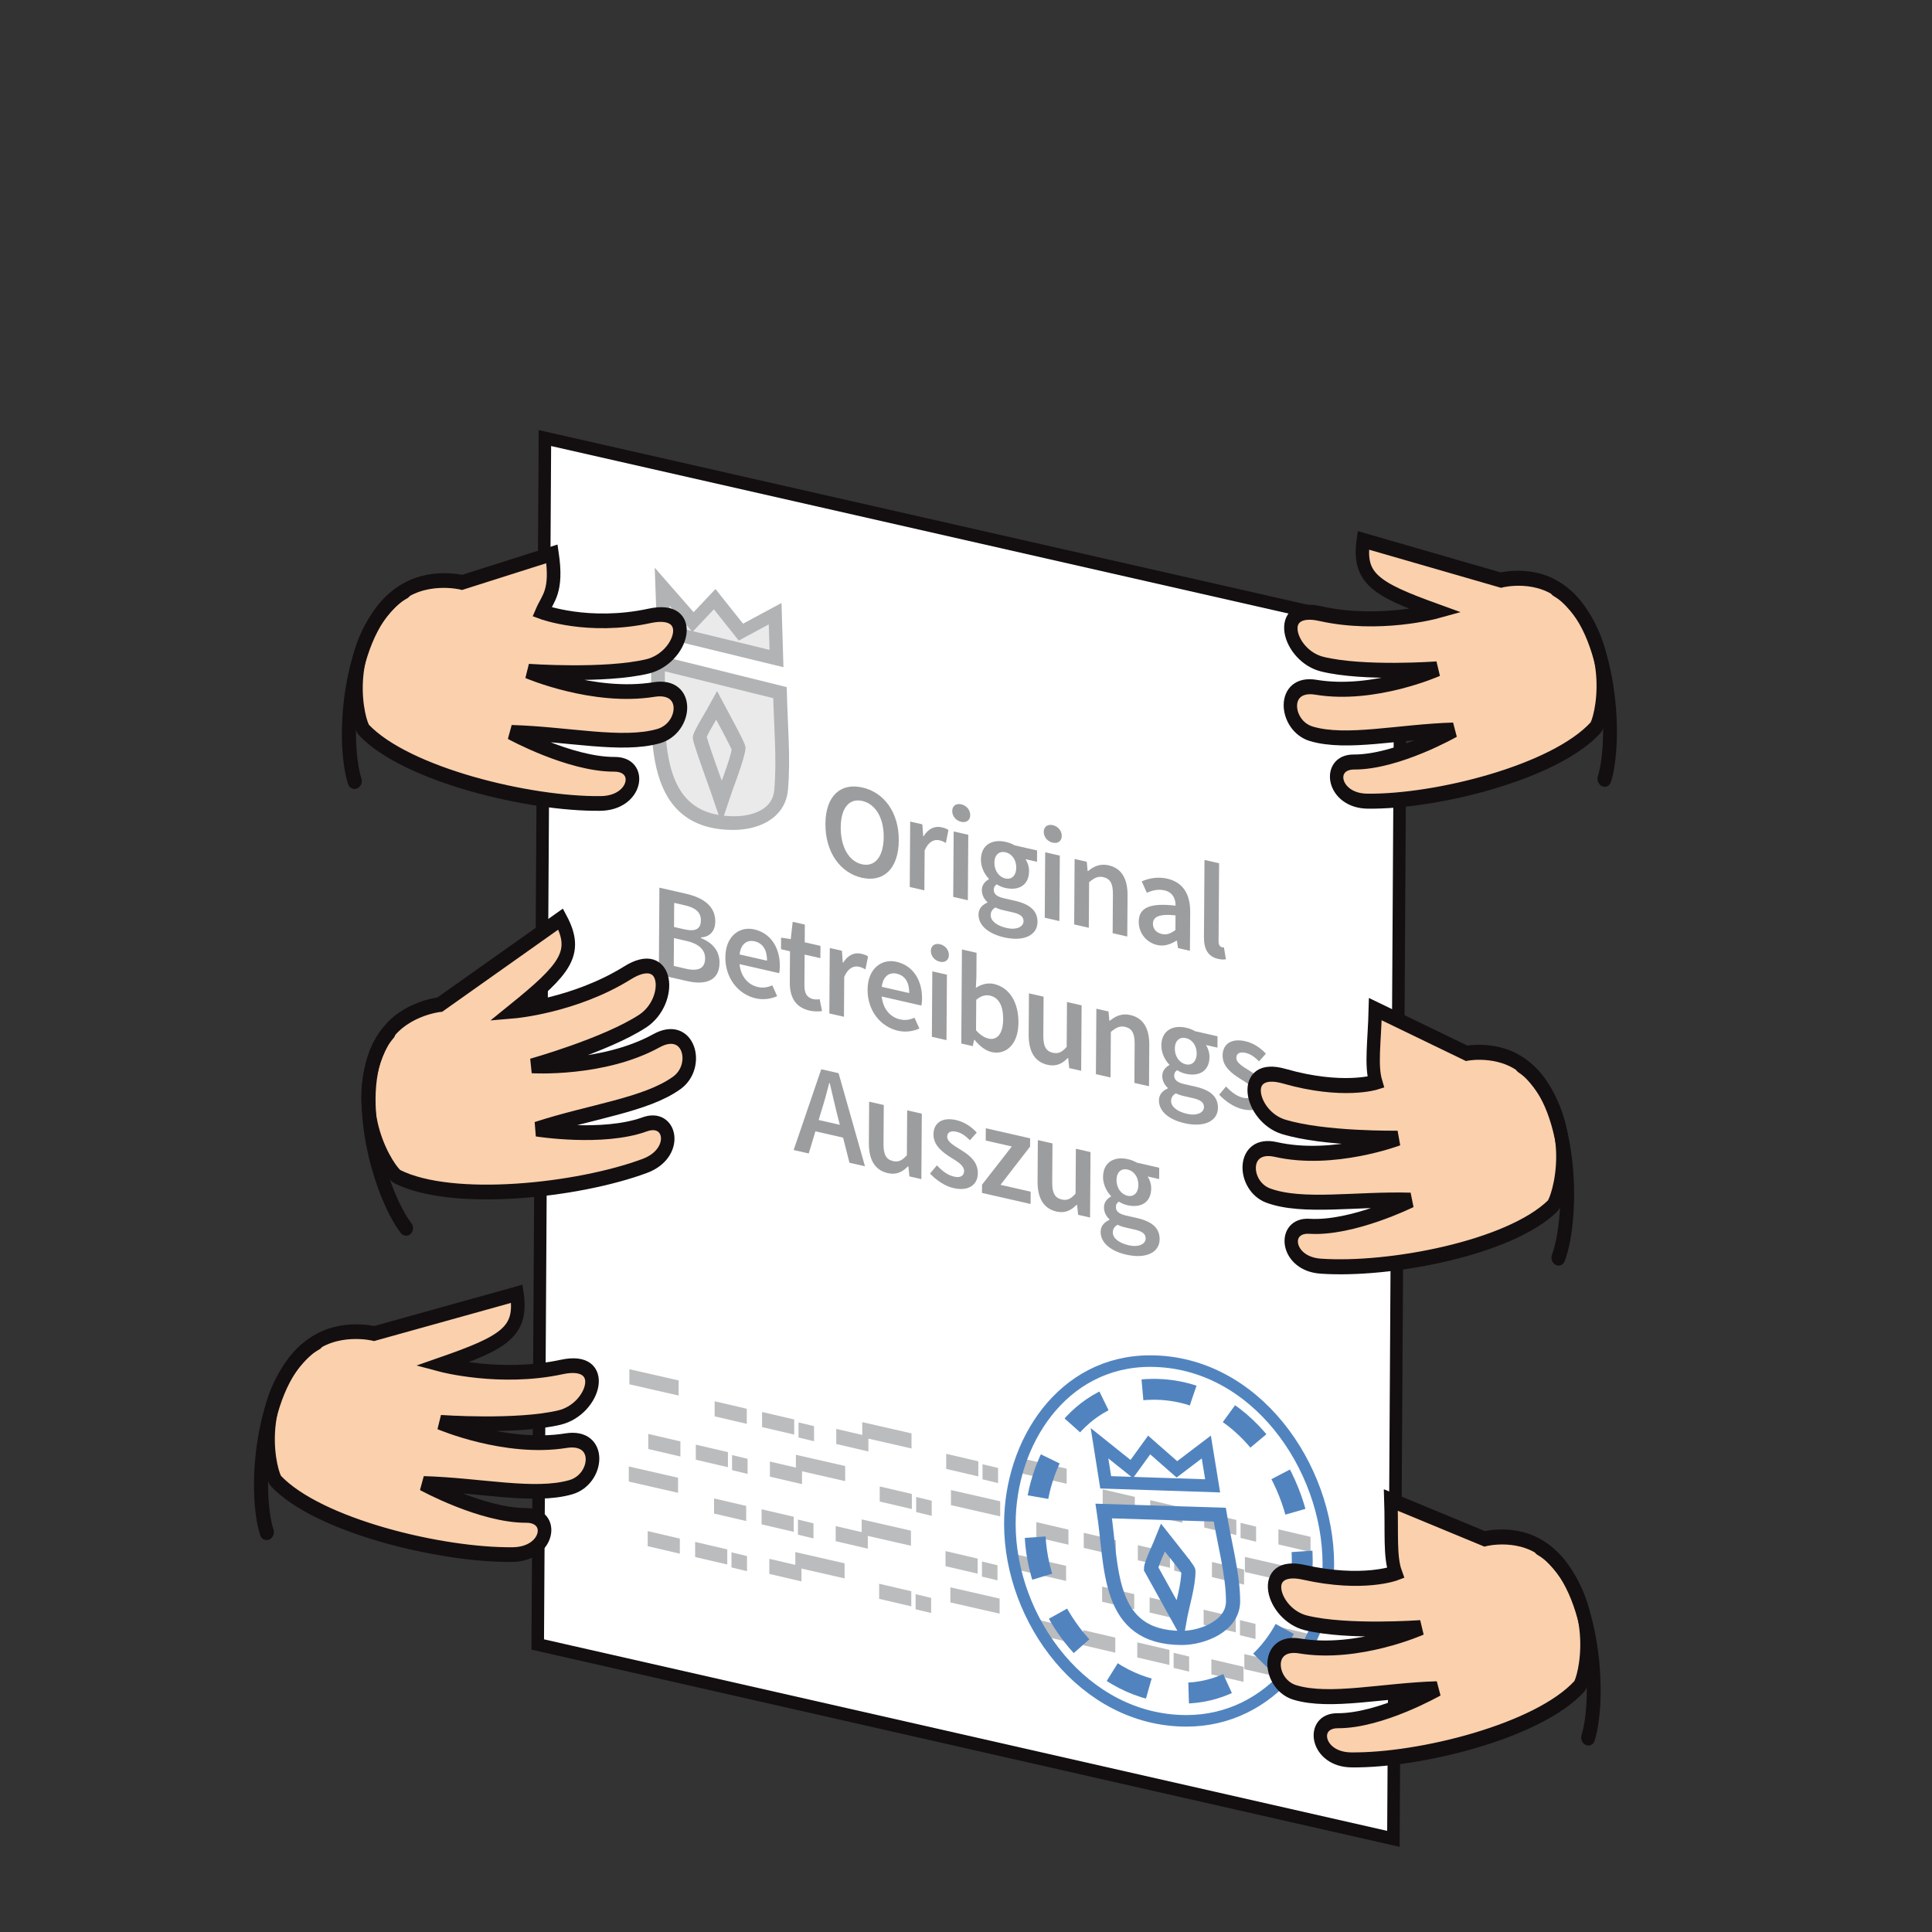 <?xml version="1.0" encoding="UTF-8" standalone="no"?>
<!DOCTYPE svg PUBLIC "-//W3C//DTD SVG 1.1//EN" "http://www.w3.org/Graphics/SVG/1.1/DTD/svg11.dtd">
<svg width="200px" height="200px" viewBox="0 0 200 200" version="1.1" xmlns="http://www.w3.org/2000/svg" xmlns:xlink="http://www.w3.org/1999/xlink" xml:space="preserve" xmlns:serif="http://www.serif.com/" style="fill-rule:evenodd;clip-rule:evenodd;stroke-miterlimit:3.864;">
    <rect x="0" y="0" width="200" height="200" fill="#333333" stroke="none"/>
    <g transform="matrix(1,0,0,1,-5513.55,-1364.94)">
        <g transform="matrix(1.598,0.363,-0.01,1.679,-2060.86,-107.968)">
            <rect x="4774.43" y="-127.971" width="55.431" height="74.383" style="fill:white;stroke:rgb(19,15,17);stroke-width:0.81px;"/>
        </g>
        <g transform="matrix(1,0,0,1,721.594,177.434)">
            <g transform="matrix(0.092,0.021,-0,0.021,4417.86,1231.67)">
                <rect x="4774.43" y="-127.971" width="55.431" height="74.383" style="fill:rgb(187,188,190);"/>
            </g>
            <g transform="matrix(0.092,0.021,-0,0.021,4417.8,1241.74)">
                <rect x="4774.43" y="-127.971" width="55.431" height="74.383" style="fill:rgb(187,188,190);"/>
            </g>
            <g transform="matrix(0.092,0.021,-0,0.021,4481.58,1251.1)">
                <rect x="4774.43" y="-127.971" width="55.431" height="74.383" style="fill:rgb(187,188,190);"/>
            </g>
            <g transform="matrix(0.092,0.021,-0,0.021,4481.52,1261.16)">
                <rect x="4774.43" y="-127.971" width="55.431" height="74.383" style="fill:rgb(187,188,190);"/>
            </g>
            <g transform="matrix(0.092,0.021,-0,0.021,4458.03,1240.8)">
                <rect x="4774.43" y="-127.971" width="55.431" height="74.383" style="fill:rgb(187,188,190);"/>
            </g>
            <g transform="matrix(0.092,0.021,-0,0.021,4457.97,1250.86)">
                <rect x="4774.43" y="-127.971" width="55.431" height="74.383" style="fill:rgb(187,188,190);"/>
            </g>
            <g transform="matrix(0.092,0.021,-0,0.021,4451.15,1244.18)">
                <rect x="4774.43" y="-127.971" width="55.431" height="74.383" style="fill:rgb(187,188,190);"/>
            </g>
            <g transform="matrix(0.092,0.021,-0,0.021,4451.09,1254.25)">
                <rect x="4774.43" y="-127.971" width="55.431" height="74.383" style="fill:rgb(187,188,190);"/>
            </g>
            <g transform="matrix(0.092,0.021,-0,0.021,4441.97,1237.15)">
                <rect x="4774.43" y="-127.971" width="55.431" height="74.383" style="fill:rgb(187,188,190);"/>
            </g>
            <g transform="matrix(0.092,0.021,-0,0.021,4441.91,1247.22)">
                <rect x="4774.43" y="-127.971" width="55.431" height="74.383" style="fill:rgb(187,188,190);"/>
            </g>
            <g transform="matrix(0.092,0.021,-0,0.021,4435.1,1240.53)">
                <rect x="4774.43" y="-127.971" width="55.431" height="74.383" style="fill:rgb(187,188,190);"/>
            </g>
            <g transform="matrix(0.092,0.021,-0,0.021,4435.04,1250.6)">
                <rect x="4774.43" y="-127.971" width="55.431" height="74.383" style="fill:rgb(187,188,190);"/>
            </g>
            <g transform="matrix(0.06,0.014,-0,0.021,4579.47,1268.41)">
                <rect x="4774.43" y="-127.971" width="55.431" height="74.383" style="fill:rgb(187,188,190);"/>
            </g>
            <g transform="matrix(0.06,0.014,-0,0.021,4579.41,1278.47)">
                <rect x="4774.43" y="-127.971" width="55.431" height="74.383" style="fill:rgb(187,188,190);"/>
            </g>
            <g transform="matrix(0.06,0.014,-0,0.021,4572.6,1271.79)">
                <rect x="4774.43" y="-127.971" width="55.431" height="74.383" style="fill:rgb(187,188,190);"/>
            </g>
            <g transform="matrix(0.06,0.014,-0,0.021,4572.54,1281.85)">
                <rect x="4774.43" y="-127.971" width="55.431" height="74.383" style="fill:rgb(187,188,190);"/>
            </g>
            <g transform="matrix(0.06,0.014,-0,0.021,4619.64,1277.53)">
                <rect x="4774.43" y="-127.971" width="55.431" height="74.383" style="fill:rgb(187,188,190);"/>
            </g>
            <g transform="matrix(0.06,0.014,-0,0.021,4619.58,1287.6)">
                <rect x="4774.43" y="-127.971" width="55.431" height="74.383" style="fill:rgb(187,188,190);"/>
            </g>
            <g transform="matrix(0.06,0.014,-0,0.021,4612.77,1280.92)">
                <rect x="4774.43" y="-127.971" width="55.431" height="74.383" style="fill:rgb(187,188,190);"/>
            </g>
            <g transform="matrix(0.06,0.014,-0,0.021,4612.71,1290.98)">
                <rect x="4774.43" y="-127.971" width="55.431" height="74.383" style="fill:rgb(187,188,190);"/>
            </g>
            <g transform="matrix(0.06,0.014,-0,0.021,4592.06,1271.27)">
                <rect x="4774.43" y="-127.971" width="55.431" height="74.383" style="fill:rgb(187,188,190);"/>
            </g>
            <g transform="matrix(0.06,0.014,-0,0.021,4592,1281.33)">
                <rect x="4774.43" y="-127.971" width="55.431" height="74.383" style="fill:rgb(187,188,190);"/>
            </g>
            <g transform="matrix(0.06,0.014,-0,0.021,4585.19,1274.65)">
                <rect x="4774.43" y="-127.971" width="55.431" height="74.383" style="fill:rgb(187,188,190);"/>
            </g>
            <g transform="matrix(0.06,0.014,-0,0.021,4585.13,1284.72)">
                <rect x="4774.43" y="-127.971" width="55.431" height="74.383" style="fill:rgb(187,188,190);"/>
            </g>
            <g transform="matrix(0.06,0.014,-0,0.021,4637.83,1281.67)">
                <rect x="4774.43" y="-127.971" width="55.431" height="74.383" style="fill:rgb(187,188,190);"/>
            </g>
            <g transform="matrix(0.06,0.014,-0,0.021,4637.76,1291.74)">
                <rect x="4774.43" y="-127.971" width="55.431" height="74.383" style="fill:rgb(187,188,190);"/>
            </g>
            <g transform="matrix(0.06,0.014,-0,0.021,4630.95,1285.05)">
                <rect x="4774.43" y="-127.971" width="55.431" height="74.383" style="fill:rgb(187,188,190);"/>
            </g>
            <g transform="matrix(0.06,0.014,-0,0.021,4630.89,1295.12)">
                <rect x="4774.43" y="-127.971" width="55.431" height="74.383" style="fill:rgb(187,188,190);"/>
            </g>
            <g transform="matrix(0.06,0.014,-0,0.021,4584.38,1269.52)">
                <rect x="4774.43" y="-127.971" width="55.431" height="74.383" style="fill:rgb(187,188,190);"/>
            </g>
            <g transform="matrix(0.06,0.014,-0,0.021,4584.33,1279.59)">
                <rect x="4774.43" y="-127.971" width="55.431" height="74.383" style="fill:rgb(187,188,190);"/>
            </g>
            <g transform="matrix(0.06,0.014,-0,0.021,4577.52,1272.9)">
                <rect x="4774.43" y="-127.971" width="55.431" height="74.383" style="fill:rgb(187,188,190);"/>
            </g>
            <g transform="matrix(0.06,0.014,-0,0.021,4577.45,1282.97)">
                <rect x="4774.43" y="-127.971" width="55.431" height="74.383" style="fill:rgb(187,188,190);"/>
            </g>
            <g transform="matrix(0.06,0.014,-0,0.021,4630.15,1279.92)">
                <rect x="4774.43" y="-127.971" width="55.431" height="74.383" style="fill:rgb(187,188,190);"/>
            </g>
            <g transform="matrix(0.06,0.014,-0,0.021,4630.09,1289.99)">
                <rect x="4774.43" y="-127.971" width="55.431" height="74.383" style="fill:rgb(187,188,190);"/>
            </g>
            <g transform="matrix(0.06,0.014,-0,0.021,4623.28,1283.31)">
                <rect x="4774.43" y="-127.971" width="55.431" height="74.383" style="fill:rgb(187,188,190);"/>
            </g>
            <g transform="matrix(0.06,0.014,-0,0.021,4623.22,1293.37)">
                <rect x="4774.43" y="-127.971" width="55.431" height="74.383" style="fill:rgb(187,188,190);"/>
            </g>
            <g transform="matrix(0.06,0.014,-0,0.021,4624.56,1278.65)">
                <rect x="4774.43" y="-127.971" width="55.431" height="74.383" style="fill:rgb(187,188,190);"/>
            </g>
            <g transform="matrix(0.06,0.014,-0,0.021,4624.5,1288.72)">
                <rect x="4774.43" y="-127.971" width="55.431" height="74.383" style="fill:rgb(187,188,190);"/>
            </g>
            <g transform="matrix(0.06,0.014,-0,0.021,4617.68,1282.03)">
                <rect x="4774.43" y="-127.971" width="55.431" height="74.383" style="fill:rgb(187,188,190);"/>
            </g>
            <g transform="matrix(0.06,0.014,-0,0.021,4617.62,1292.1)">
                <rect x="4774.43" y="-127.971" width="55.431" height="74.383" style="fill:rgb(187,188,190);"/>
            </g>
            <g transform="matrix(0.06,0.014,-0,0.021,4603.44,1273.85)">
                <rect x="4774.43" y="-127.971" width="55.431" height="74.383" style="fill:rgb(187,188,190);"/>
            </g>
            <g transform="matrix(0.06,0.014,-0,0.021,4603.37,1283.92)">
                <rect x="4774.43" y="-127.971" width="55.431" height="74.383" style="fill:rgb(187,188,190);"/>
            </g>
            <g transform="matrix(0.06,0.014,-0,0.021,4596.56,1277.23)">
                <rect x="4774.43" y="-127.971" width="55.431" height="74.383" style="fill:rgb(187,188,190);"/>
            </g>
            <g transform="matrix(0.06,0.014,-0,0.021,4596.5,1287.3)">
                <rect x="4774.43" y="-127.971" width="55.431" height="74.383" style="fill:rgb(187,188,190);"/>
            </g>
            <g transform="matrix(0.029,0.007,-0,0.021,4736.16,1304.02)">
                <rect x="4774.43" y="-127.971" width="55.431" height="74.383" style="fill:rgb(187,188,190);"/>
            </g>
            <g transform="matrix(0.029,0.007,-0,0.021,4736.1,1314.08)">
                <rect x="4774.43" y="-127.971" width="55.431" height="74.383" style="fill:rgb(187,188,190);"/>
            </g>
            <g transform="matrix(0.029,0.007,-0,0.021,4729.28,1307.4)">
                <rect x="4774.43" y="-127.971" width="55.431" height="74.383" style="fill:rgb(187,188,190);"/>
            </g>
            <g transform="matrix(0.029,0.007,-0,0.021,4729.22,1317.47)">
                <rect x="4774.43" y="-127.971" width="55.431" height="74.383" style="fill:rgb(187,188,190);"/>
            </g>
            <g transform="matrix(0.029,0.007,-0,0.021,4781.92,1314.42)">
                <rect x="4774.43" y="-127.971" width="55.431" height="74.383" style="fill:rgb(187,188,190);"/>
            </g>
            <g transform="matrix(0.029,0.007,-0,0.021,4781.86,1324.49)">
                <rect x="4774.43" y="-127.971" width="55.431" height="74.383" style="fill:rgb(187,188,190);"/>
            </g>
            <g transform="matrix(0.029,0.007,-0,0.021,4775.05,1317.8)">
                <rect x="4774.43" y="-127.971" width="55.431" height="74.383" style="fill:rgb(187,188,190);"/>
            </g>
            <g transform="matrix(0.029,0.007,-0,0.021,4774.99,1327.87)">
                <rect x="4774.43" y="-127.971" width="55.431" height="74.383" style="fill:rgb(187,188,190);"/>
            </g>
            <g transform="matrix(0.029,0.007,-0,0.021,4755.21,1308.35)">
                <rect x="4774.43" y="-127.971" width="55.431" height="74.383" style="fill:rgb(187,188,190);"/>
            </g>
            <g transform="matrix(0.029,0.007,-0,0.021,4755.15,1318.42)">
                <rect x="4774.43" y="-127.971" width="55.431" height="74.383" style="fill:rgb(187,188,190);"/>
            </g>
            <g transform="matrix(0.029,0.007,-0,0.021,4748.34,1311.74)">
                <rect x="4774.43" y="-127.971" width="55.431" height="74.383" style="fill:rgb(187,188,190);"/>
            </g>
            <g transform="matrix(0.029,0.007,-0,0.021,4748.28,1321.8)">
                <rect x="4774.43" y="-127.971" width="55.431" height="74.383" style="fill:rgb(187,188,190);"/>
            </g>
        </g>
        <g transform="matrix(0.926,0,0,0.926,1652.6,1103.32)">
            <g transform="matrix(-4.146,0.418,0.418,4.146,4304.32,474.59)">
                <path d="M0.532,-9.678C-2.272,-9.395 -3.94,-6.376 -3.678,-3.776C-3.462,-1.634 -1.728,0.25 0.532,0.022C3.267,-0.254 4.974,-3.143 4.714,-5.712C4.496,-7.874 2.881,-9.915 0.532,-9.678Z" style="fill:none;fill-rule:nonzero;stroke:rgb(81,132,191);stroke-width:0.31px;"/>
            </g>
            <g transform="matrix(-4.148,0.396,0.396,4.148,4303.43,471.574)">
                <path d="M0.42,-8.173C-1.952,-7.946 -3.323,-5.4 -3.115,-3.219C-2.944,-1.425 -1.469,0.197 0.42,0.017C2.688,-0.199 4.146,-2.616 3.943,-4.749C3.767,-6.593 2.444,-8.366 0.42,-8.173Z" style="fill:none;fill-rule:nonzero;stroke:rgb(81,132,191);stroke-width:0.56px;stroke-dasharray:1.08,1.08;"/>
            </g>
            <g>
                <g transform="matrix(4.165,0.131,0.131,-4.165,4293.11,451.225)">
                    <path d="M-0.053,-0.055L3.061,-0.055C3.2,-0.781 3.468,-1.639 3.491,-2.368C3.512,-3.03 2.7,-3.375 2.149,-3.392C0.115,-3.456 0.228,-1.552 -0.053,-0.055Z" style="fill:none;fill-rule:nonzero;stroke:rgb(81,132,191);stroke-width:0.38px;"/>
                </g>
                <g transform="matrix(4.167,0,0,4.167,4292.41,448.634)">
                    <path d="M0,-1.143L0.865,-0.451L1.332,-1.096L2.076,-0.443L2.865,-1.042L3.035,0L0.166,-0.095L0,-1.143Z" style="fill:none;fill-rule:nonzero;stroke:rgb(81,132,191);stroke-width:0.34px;"/>
                </g>
                <g transform="matrix(-4.084,0.824,0.824,4.084,4301.9,463.401)">
                    <path d="M0.139,-2.216C0.227,-2.079 0.593,-1.594 0.617,-1.475L0.139,0.03C-0.008,-0.344 -0.277,-0.826 -0.354,-1.21C-0.367,-1.27 0.081,-2.096 0.139,-2.216Z" style="fill:none;fill-rule:nonzero;stroke:rgb(81,132,191);stroke-width:0.38px;"/>
                </g>
            </g>
        </g>
        <g transform="matrix(0.628,0.143,-0.004,0.587,5132.51,315.199)">
            <g transform="matrix(37.09,0,0,41.667,752.997,1757.67)">
                <path d="M0.189,0.007C0.285,0.007 0.352,-0.066 0.352,-0.186C0.352,-0.305 0.285,-0.375 0.189,-0.375C0.093,-0.375 0.026,-0.305 0.026,-0.186C0.026,-0.066 0.093,0.007 0.189,0.007ZM0.189,-0.05C0.131,-0.05 0.094,-0.103 0.094,-0.186C0.094,-0.268 0.131,-0.318 0.189,-0.318C0.247,-0.318 0.285,-0.268 0.285,-0.186C0.285,-0.103 0.247,-0.05 0.189,-0.05Z" style="fill:rgb(156,157,159);fill-rule:nonzero;"/>
            </g>
            <g transform="matrix(37.09,0,0,41.667,766.389,1757.67)">
                <path d="M0.041,0L0.106,0L0.106,-0.169C0.123,-0.211 0.149,-0.226 0.171,-0.226C0.183,-0.226 0.19,-0.224 0.2,-0.221L0.211,-0.278C0.203,-0.282 0.194,-0.283 0.18,-0.283C0.15,-0.283 0.121,-0.264 0.101,-0.228L0.099,-0.228L0.095,-0.277L0.041,-0.277L0.041,0Z" style="fill:rgb(156,157,159);fill-rule:nonzero;"/>
            </g>
            <g transform="matrix(37.09,0,0,41.667,773.555,1757.67)">
                <path d="M0.074,-0.325C0.097,-0.325 0.114,-0.34 0.114,-0.362C0.114,-0.384 0.097,-0.399 0.074,-0.399C0.051,-0.399 0.034,-0.384 0.034,-0.362C0.034,-0.34 0.051,-0.325 0.074,-0.325ZM0.041,0L0.106,0L0.106,-0.277L0.041,-0.277L0.041,0Z" style="fill:rgb(156,157,159);fill-rule:nonzero;"/>
            </g>
            <g transform="matrix(37.09,0,0,41.667,778.406,1757.67)">
                <path d="M0.077,0.041C0.077,0.028 0.083,0.015 0.098,0.004C0.109,0.007 0.121,0.008 0.136,0.008L0.174,0.008C0.205,0.008 0.223,0.014 0.223,0.035C0.223,0.059 0.192,0.08 0.148,0.08C0.104,0.08 0.077,0.065 0.077,0.041ZM0.023,0.05C0.023,0.099 0.072,0.122 0.137,0.122C0.228,0.122 0.285,0.079 0.285,0.025C0.285,-0.023 0.25,-0.043 0.184,-0.043L0.135,-0.043C0.101,-0.043 0.09,-0.053 0.09,-0.069C0.09,-0.081 0.095,-0.088 0.103,-0.095C0.115,-0.09 0.129,-0.088 0.141,-0.088C0.199,-0.088 0.246,-0.121 0.246,-0.182C0.246,-0.201 0.239,-0.218 0.23,-0.229L0.281,-0.229L0.281,-0.277L0.181,-0.277C0.17,-0.281 0.156,-0.283 0.141,-0.283C0.083,-0.283 0.032,-0.248 0.032,-0.184C0.032,-0.152 0.049,-0.125 0.068,-0.111L0.068,-0.109C0.052,-0.097 0.037,-0.079 0.037,-0.057C0.037,-0.035 0.048,-0.02 0.062,-0.011L0.062,-0.009C0.037,0.007 0.023,0.027 0.023,0.05ZM0.141,-0.128C0.114,-0.128 0.092,-0.149 0.092,-0.184C0.092,-0.219 0.114,-0.239 0.141,-0.239C0.168,-0.239 0.189,-0.219 0.189,-0.184C0.189,-0.149 0.167,-0.128 0.141,-0.128Z" style="fill:rgb(156,157,159);fill-rule:nonzero;"/>
            </g>
            <g transform="matrix(37.09,0,0,41.667,788.642,1757.67)">
                <path d="M0.074,-0.325C0.097,-0.325 0.114,-0.34 0.114,-0.362C0.114,-0.384 0.097,-0.399 0.074,-0.399C0.051,-0.399 0.034,-0.384 0.034,-0.362C0.034,-0.34 0.051,-0.325 0.074,-0.325ZM0.041,0L0.106,0L0.106,-0.277L0.041,-0.277L0.041,0Z" style="fill:rgb(156,157,159);fill-rule:nonzero;"/>
            </g>
            <g transform="matrix(37.09,0,0,41.667,793.493,1757.67)">
                <path d="M0.041,0L0.106,0L0.106,-0.193C0.129,-0.216 0.145,-0.228 0.169,-0.228C0.199,-0.228 0.212,-0.211 0.212,-0.165L0.212,0L0.277,0L0.277,-0.174C0.277,-0.243 0.251,-0.283 0.192,-0.283C0.154,-0.283 0.126,-0.264 0.101,-0.239L0.099,-0.239L0.095,-0.277L0.041,-0.277L0.041,0Z" style="fill:rgb(156,157,159);fill-rule:nonzero;"/>
            </g>
            <g transform="matrix(37.09,0,0,41.667,804.563,1757.67)">
                <path d="M0.029,-0.074C0.029,-0.026 0.063,0.007 0.112,0.007C0.144,0.007 0.172,-0.01 0.197,-0.03L0.199,-0.03L0.204,0L0.257,0L0.257,-0.164C0.257,-0.241 0.223,-0.283 0.154,-0.283C0.11,-0.283 0.071,-0.266 0.041,-0.247L0.064,-0.204C0.088,-0.219 0.114,-0.231 0.142,-0.231C0.179,-0.231 0.192,-0.206 0.192,-0.177C0.079,-0.165 0.029,-0.134 0.029,-0.074ZM0.092,-0.079C0.092,-0.107 0.117,-0.127 0.192,-0.136L0.192,-0.074C0.172,-0.055 0.154,-0.044 0.132,-0.044C0.109,-0.044 0.092,-0.055 0.092,-0.079Z" style="fill:rgb(156,157,159);fill-rule:nonzero;"/>
            </g>
            <g transform="matrix(37.09,0,0,41.667,814.868,1757.67)">
                <path d="M0.041,-0.071C0.041,-0.023 0.058,0.007 0.104,0.007C0.119,0.007 0.131,0.005 0.139,0.001L0.13,-0.047C0.125,-0.046 0.123,-0.046 0.12,-0.046C0.113,-0.046 0.106,-0.052 0.106,-0.068L0.106,-0.398L0.041,-0.398L0.041,-0.071Z" style="fill:rgb(156,157,159);fill-rule:nonzero;"/>
            </g>
            <g transform="matrix(37.09,0,0,41.667,725.003,1783.16)">
                <path d="M0.046,0L0.174,0C0.255,0 0.315,-0.034 0.315,-0.108C0.315,-0.158 0.285,-0.186 0.232,-0.195L0.232,-0.198C0.275,-0.209 0.295,-0.243 0.295,-0.278C0.295,-0.345 0.239,-0.368 0.164,-0.368L0.046,-0.368L0.046,0ZM0.112,-0.216L0.112,-0.318L0.159,-0.318C0.207,-0.318 0.231,-0.304 0.231,-0.27C0.231,-0.235 0.21,-0.216 0.158,-0.216L0.112,-0.216ZM0.112,-0.051L0.112,-0.169L0.167,-0.169C0.221,-0.169 0.251,-0.151 0.251,-0.113C0.251,-0.071 0.221,-0.051 0.167,-0.051L0.112,-0.051Z" style="fill:rgb(156,157,159);fill-rule:nonzero;"/>
            </g>
            <g transform="matrix(37.09,0,0,41.667,736.789,1783.16)">
                <path d="M0.023,-0.138C0.023,-0.047 0.083,0.007 0.159,0.007C0.194,0.007 0.228,-0.006 0.254,-0.023L0.232,-0.064C0.212,-0.051 0.192,-0.043 0.168,-0.043C0.123,-0.043 0.092,-0.072 0.086,-0.122L0.262,-0.122C0.264,-0.128 0.265,-0.14 0.265,-0.152C0.265,-0.229 0.225,-0.283 0.15,-0.283C0.086,-0.283 0.023,-0.228 0.023,-0.138ZM0.086,-0.163C0.091,-0.209 0.119,-0.233 0.152,-0.233C0.19,-0.233 0.208,-0.207 0.208,-0.163L0.086,-0.163Z" style="fill:rgb(156,157,159);fill-rule:nonzero;"/>
            </g>
            <g transform="matrix(37.09,0,0,41.667,746.383,1783.16)">
                <path d="M0.051,-0.094C0.051,-0.034 0.074,0.007 0.139,0.007C0.161,0.007 0.18,0.002 0.195,-0.003L0.184,-0.051C0.176,-0.048 0.165,-0.045 0.155,-0.045C0.128,-0.045 0.116,-0.061 0.116,-0.094L0.116,-0.225L0.186,-0.225L0.186,-0.277L0.116,-0.277L0.116,-0.352L0.062,-0.352L0.054,-0.277L0.011,-0.274L0.011,-0.225L0.051,-0.225L0.051,-0.094Z" style="fill:rgb(156,157,159);fill-rule:nonzero;"/>
            </g>
            <g transform="matrix(37.09,0,0,41.667,753.296,1783.16)">
                <path d="M0.041,0L0.106,0L0.106,-0.169C0.123,-0.211 0.149,-0.226 0.171,-0.226C0.183,-0.226 0.19,-0.224 0.2,-0.221L0.211,-0.278C0.203,-0.282 0.194,-0.283 0.18,-0.283C0.15,-0.283 0.121,-0.264 0.101,-0.228L0.099,-0.228L0.095,-0.277L0.041,-0.277L0.041,0Z" style="fill:rgb(156,157,159);fill-rule:nonzero;"/>
            </g>
            <g transform="matrix(37.09,0,0,41.667,760.231,1783.16)">
                <path d="M0.023,-0.138C0.023,-0.047 0.083,0.007 0.159,0.007C0.194,0.007 0.228,-0.006 0.254,-0.023L0.232,-0.064C0.212,-0.051 0.192,-0.043 0.168,-0.043C0.123,-0.043 0.092,-0.072 0.086,-0.122L0.262,-0.122C0.264,-0.128 0.265,-0.14 0.265,-0.152C0.265,-0.229 0.225,-0.283 0.15,-0.283C0.086,-0.283 0.023,-0.228 0.023,-0.138ZM0.086,-0.163C0.091,-0.209 0.119,-0.233 0.152,-0.233C0.19,-0.233 0.208,-0.207 0.208,-0.163L0.086,-0.163Z" style="fill:rgb(156,157,159);fill-rule:nonzero;"/>
            </g>
            <g transform="matrix(37.09,0,0,41.667,770.197,1783.16)">
                <path d="M0.074,-0.325C0.097,-0.325 0.114,-0.34 0.114,-0.362C0.114,-0.384 0.097,-0.399 0.074,-0.399C0.051,-0.399 0.034,-0.384 0.034,-0.362C0.034,-0.34 0.051,-0.325 0.074,-0.325ZM0.041,0L0.106,0L0.106,-0.277L0.041,-0.277L0.041,0Z" style="fill:rgb(156,157,159);fill-rule:nonzero;"/>
            </g>
            <g transform="matrix(37.09,0,0,41.667,775.048,1783.16)">
                <path d="M0.041,0L0.092,0L0.098,-0.028L0.1,-0.028C0.123,-0.006 0.15,0.007 0.175,0.007C0.237,0.007 0.294,-0.048 0.294,-0.143C0.294,-0.228 0.254,-0.283 0.184,-0.283C0.156,-0.283 0.127,-0.269 0.104,-0.249L0.106,-0.295L0.106,-0.398L0.041,-0.398L0.041,0ZM0.106,-0.07L0.106,-0.199C0.127,-0.22 0.146,-0.23 0.167,-0.23C0.208,-0.23 0.226,-0.197 0.226,-0.142C0.226,-0.079 0.198,-0.047 0.162,-0.047C0.145,-0.047 0.126,-0.053 0.106,-0.07Z" style="fill:rgb(156,157,159);fill-rule:nonzero;"/>
            </g>
            <g transform="matrix(37.09,0,0,41.667,786.203,1783.16)">
                <path d="M0.039,-0.103C0.039,-0.033 0.065,0.007 0.124,0.007C0.162,0.007 0.189,-0.012 0.213,-0.041L0.215,-0.041L0.22,0L0.273,0L0.273,-0.277L0.208,-0.277L0.208,-0.087C0.187,-0.06 0.171,-0.049 0.147,-0.049C0.117,-0.049 0.104,-0.066 0.104,-0.112L0.104,-0.277L0.039,-0.277L0.039,-0.103Z" style="fill:rgb(156,157,159);fill-rule:nonzero;"/>
            </g>
            <g transform="matrix(37.09,0,0,41.667,797.239,1783.16)">
                <path d="M0.041,0L0.106,0L0.106,-0.193C0.129,-0.216 0.145,-0.228 0.169,-0.228C0.199,-0.228 0.212,-0.211 0.212,-0.165L0.212,0L0.277,0L0.277,-0.174C0.277,-0.243 0.251,-0.283 0.192,-0.283C0.154,-0.283 0.126,-0.264 0.101,-0.239L0.099,-0.239L0.095,-0.277L0.041,-0.277L0.041,0Z" style="fill:rgb(156,157,159);fill-rule:nonzero;"/>
            </g>
            <g transform="matrix(37.09,0,0,41.667,808.31,1783.16)">
                <path d="M0.077,0.041C0.077,0.028 0.083,0.015 0.098,0.004C0.109,0.007 0.121,0.008 0.136,0.008L0.174,0.008C0.205,0.008 0.223,0.014 0.223,0.035C0.223,0.059 0.192,0.08 0.148,0.08C0.104,0.08 0.077,0.065 0.077,0.041ZM0.023,0.05C0.023,0.099 0.072,0.122 0.137,0.122C0.228,0.122 0.285,0.079 0.285,0.025C0.285,-0.023 0.25,-0.043 0.184,-0.043L0.135,-0.043C0.101,-0.043 0.09,-0.053 0.09,-0.069C0.09,-0.081 0.095,-0.088 0.103,-0.095C0.115,-0.09 0.129,-0.088 0.141,-0.088C0.199,-0.088 0.246,-0.121 0.246,-0.182C0.246,-0.201 0.239,-0.218 0.23,-0.229L0.281,-0.229L0.281,-0.277L0.181,-0.277C0.17,-0.281 0.156,-0.283 0.141,-0.283C0.083,-0.283 0.032,-0.248 0.032,-0.184C0.032,-0.152 0.049,-0.125 0.068,-0.111L0.068,-0.109C0.052,-0.097 0.037,-0.079 0.037,-0.057C0.037,-0.035 0.048,-0.02 0.062,-0.011L0.062,-0.009C0.037,0.007 0.023,0.027 0.023,0.05ZM0.141,-0.128C0.114,-0.128 0.092,-0.149 0.092,-0.184C0.092,-0.219 0.114,-0.239 0.141,-0.239C0.168,-0.239 0.189,-0.219 0.189,-0.184C0.189,-0.149 0.167,-0.128 0.141,-0.128Z" style="fill:rgb(156,157,159);fill-rule:nonzero;"/>
            </g>
            <g transform="matrix(37.09,0,0,41.667,818.552,1783.16)">
                <path d="M0.014,-0.032C0.041,-0.01 0.081,0.007 0.118,0.007C0.188,0.007 0.226,-0.032 0.226,-0.079C0.226,-0.131 0.184,-0.149 0.146,-0.163C0.117,-0.174 0.089,-0.183 0.089,-0.204C0.089,-0.221 0.102,-0.234 0.13,-0.234C0.152,-0.234 0.171,-0.225 0.19,-0.211L0.22,-0.25C0.198,-0.268 0.167,-0.283 0.128,-0.283C0.066,-0.283 0.028,-0.249 0.028,-0.201C0.028,-0.154 0.069,-0.134 0.105,-0.12C0.135,-0.109 0.165,-0.099 0.165,-0.075C0.165,-0.056 0.15,-0.042 0.121,-0.042C0.092,-0.042 0.069,-0.054 0.044,-0.073L0.014,-0.032Z" style="fill:rgb(156,157,159);fill-rule:nonzero;"/>
            </g>
            <g transform="matrix(37.09,0,0,41.667,827.166,1783.16)">
                <rect x="0.024" y="-0.166" width="0.134" height="0.047" style="fill:rgb(156,157,159);"/>
            </g>
            <g transform="matrix(37.09,0,0,41.667,749.172,1808.64)">
                <path d="M0.108,-0.151L0.121,-0.196C0.133,-0.235 0.144,-0.277 0.154,-0.318L0.156,-0.318C0.167,-0.277 0.178,-0.235 0.189,-0.196L0.202,-0.151L0.108,-0.151ZM0.246,0L0.315,0L0.195,-0.368L0.118,-0.368L-0.002,0L0.065,0L0.094,-0.1L0.217,-0.1L0.246,0Z" style="fill:rgb(156,157,159);fill-rule:nonzero;"/>
            </g>
            <g transform="matrix(37.09,0,0,41.667,760.023,1808.64)">
                <path d="M0.039,-0.103C0.039,-0.033 0.065,0.007 0.124,0.007C0.162,0.007 0.189,-0.012 0.213,-0.041L0.215,-0.041L0.22,0L0.273,0L0.273,-0.277L0.208,-0.277L0.208,-0.087C0.187,-0.06 0.171,-0.049 0.147,-0.049C0.117,-0.049 0.104,-0.066 0.104,-0.112L0.104,-0.277L0.039,-0.277L0.039,-0.103Z" style="fill:rgb(156,157,159);fill-rule:nonzero;"/>
            </g>
            <g transform="matrix(37.09,0,0,41.667,771.054,1808.64)">
                <path d="M0.014,-0.032C0.041,-0.01 0.081,0.007 0.118,0.007C0.188,0.007 0.226,-0.032 0.226,-0.079C0.226,-0.131 0.184,-0.149 0.146,-0.163C0.117,-0.174 0.089,-0.183 0.089,-0.204C0.089,-0.221 0.102,-0.234 0.13,-0.234C0.152,-0.234 0.171,-0.225 0.19,-0.211L0.22,-0.25C0.198,-0.268 0.167,-0.283 0.128,-0.283C0.066,-0.283 0.028,-0.249 0.028,-0.201C0.028,-0.154 0.069,-0.134 0.105,-0.12C0.135,-0.109 0.165,-0.099 0.165,-0.075C0.165,-0.056 0.15,-0.042 0.121,-0.042C0.092,-0.042 0.069,-0.054 0.044,-0.073L0.014,-0.032Z" style="fill:rgb(156,157,159);fill-rule:nonzero;"/>
            </g>
            <g transform="matrix(37.09,0,0,41.667,779.437,1808.64)">
                <path d="M0.019,0L0.235,0L0.235,-0.052L0.101,-0.052L0.231,-0.242L0.231,-0.277L0.034,-0.277L0.034,-0.225L0.15,-0.225L0.019,-0.035L0.019,0Z" style="fill:rgb(156,157,159);fill-rule:nonzero;"/>
            </g>
            <g transform="matrix(37.09,0,0,41.667,787.831,1808.64)">
                <path d="M0.039,-0.103C0.039,-0.033 0.065,0.007 0.124,0.007C0.162,0.007 0.189,-0.012 0.213,-0.041L0.215,-0.041L0.22,0L0.273,0L0.273,-0.277L0.208,-0.277L0.208,-0.087C0.187,-0.06 0.171,-0.049 0.147,-0.049C0.117,-0.049 0.104,-0.066 0.104,-0.112L0.104,-0.277L0.039,-0.277L0.039,-0.103Z" style="fill:rgb(156,157,159);fill-rule:nonzero;"/>
            </g>
            <g transform="matrix(37.09,0,0,41.667,798.862,1808.64)">
                <path d="M0.077,0.041C0.077,0.028 0.083,0.015 0.098,0.004C0.109,0.007 0.121,0.008 0.136,0.008L0.174,0.008C0.205,0.008 0.223,0.014 0.223,0.035C0.223,0.059 0.192,0.08 0.148,0.08C0.104,0.08 0.077,0.065 0.077,0.041ZM0.023,0.05C0.023,0.099 0.072,0.122 0.137,0.122C0.228,0.122 0.285,0.079 0.285,0.025C0.285,-0.023 0.25,-0.043 0.184,-0.043L0.135,-0.043C0.101,-0.043 0.09,-0.053 0.09,-0.069C0.09,-0.081 0.095,-0.088 0.103,-0.095C0.115,-0.09 0.129,-0.088 0.141,-0.088C0.199,-0.088 0.246,-0.121 0.246,-0.182C0.246,-0.201 0.239,-0.218 0.23,-0.229L0.281,-0.229L0.281,-0.277L0.181,-0.277C0.17,-0.281 0.156,-0.283 0.141,-0.283C0.083,-0.283 0.032,-0.248 0.032,-0.184C0.032,-0.152 0.049,-0.125 0.068,-0.111L0.068,-0.109C0.052,-0.097 0.037,-0.079 0.037,-0.057C0.037,-0.035 0.048,-0.02 0.062,-0.011L0.062,-0.009C0.037,0.007 0.023,0.027 0.023,0.05ZM0.141,-0.128C0.114,-0.128 0.092,-0.149 0.092,-0.184C0.092,-0.219 0.114,-0.239 0.141,-0.239C0.168,-0.239 0.189,-0.219 0.189,-0.184C0.189,-0.149 0.167,-0.128 0.141,-0.128Z" style="fill:rgb(156,157,159);fill-rule:nonzero;"/>
            </g>
        </g>
        <g transform="matrix(1.25,0,-0.121,1.389,4849.35,132.077)">
            <g transform="matrix(27.374,6.547,7.271,-24.646,672.699,943.042)">
                <path d="M0.445,-0.121C0.505,-0.105 0.563,-0.064 0.545,0.006C0.521,0.096 0.478,0.187 0.445,0.274L0.07,0.265C0.136,0.095 0.193,-0.188 0.445,-0.121Z" style="fill:rgb(234,234,235);fill-rule:nonzero;"/>
            </g>
            <g transform="matrix(3.239,0.707,0.785,-2.916,678.265,935.944)">
                <path d="M-0.424,-0.45L2.766,-0.45C3.032,-1.189 3.381,-1.976 3.566,-2.736C3.711,-3.335 3.201,-3.678 2.691,-3.802C0.539,-4.324 0.111,-1.906 -0.424,-0.45Z" style="fill:rgb(234,234,235);fill-rule:nonzero;stroke:rgb(177,179,180);stroke-width:0.34px;"/>
            </g>
            <g transform="matrix(15.328,11.997,13.324,-13.8,677.037,930.597)">
                <path d="M0.135,-0.174L0.563,0.05L0.427,0.174L0.376,0.03L0.198,0.054L0.199,-0.07L0,-0.052L0.135,-0.174Z" style="fill:rgb(234,234,235);fill-rule:nonzero;"/>
            </g>
            <g transform="matrix(3.333,0,0,3.001,676.344,936.67)">
                <path d="M0,-1.784L0.845,-0.906L1.333,-1.475L2.056,-0.656L2.867,-1.114L2.998,0L0.135,-0.682L0,-1.784Z" style="fill:rgb(234,234,235);fill-rule:nonzero;stroke:rgb(177,179,180);stroke-width:0.33px;"/>
            </g>
            <g transform="matrix(-2.98,9.224,10.244,2.683,683.11,941.138)">
                <path d="M0.205,-0.191C0.23,-0.184 0.574,0.112 0.624,0.153C0.531,0.148 0.28,0.154 0.205,0.132C0.186,0.126 -0.028,-0.119 -0.059,-0.153C-0.017,-0.159 0.179,-0.198 0.205,-0.191Z" style="fill:rgb(234,234,235);fill-rule:nonzero;"/>
            </g>
            <g transform="matrix(-3.302,0.409,0.455,2.973,683.2,947.211)">
                <path d="M0.119,-2.38C0.19,-2.267 0.566,-1.745 0.577,-1.659C0.589,-1.578 0.172,-0.186 0.119,0.014C0.01,-0.264 -0.333,-0.989 -0.367,-1.237C-0.376,-1.302 0.06,-2.245 0.119,-2.38Z" style="fill:rgb(234,234,235);fill-rule:nonzero;stroke:rgb(177,179,180);stroke-width:0.34px;"/>
            </g>
        </g>
        <g transform="matrix(1,0,0,1,-16.144,-7.859)">
            <g transform="matrix(0.929,-0.205,0.226,1.051,277.764,1073.33)">
                <path d="M5469.84,1412.03C5463.86,1408.69 5462.27,1407.34 5463.71,1403.87L5477.43,1410.46C5477.43,1410.46 5481.67,1410.33 5483.94,1413.25C5488.61,1419.27 5484.82,1425.87 5484.14,1426.3C5478.77,1429.66 5465.49,1429.99 5458.18,1428.48C5454.44,1427.71 5454.72,1423.93 5457.65,1424.52C5462.24,1425.43 5468.97,1423.58 5468.97,1423.58C5463.13,1422.6 5457.25,1422.7 5453.75,1420.98C5451.08,1419.67 5451.7,1415.42 5455.31,1416.7C5461.28,1418.82 5468.63,1417.49 5468.63,1417.49C5468.63,1417.49 5460.65,1416.47 5456.49,1414.65C5453.08,1413.14 5452.78,1407.93 5457.44,1409.86C5463.42,1412.33 5469.84,1412.03 5469.84,1412.03Z" style="fill:rgb(251,208,172);stroke:rgb(19,15,17);stroke-width:1.45px;"/>
            </g>
            <g transform="matrix(0.929,-0.205,0.226,1.051,289.676,1070.05)">
                <path d="M5470.2,1413.08C5475.08,1416.99 5473.36,1428.07 5470.93,1431.91" style="fill:none;stroke:rgb(19,15,17);stroke-width:1.5px;stroke-linecap:round;stroke-linejoin:round;"/>
            </g>
        </g>
        <g transform="matrix(-1.037,0,0,1,11447.7,70.134)">
            <g transform="matrix(0.929,-0.205,0.226,1.051,277.764,1073.33)">
                <path d="M5469.84,1412.03C5463.86,1408.69 5462.27,1407.34 5463.71,1403.87L5477.43,1410.46C5477.43,1410.46 5481.67,1410.33 5483.94,1413.25C5488.61,1419.27 5484.82,1425.87 5484.14,1426.3C5478.77,1429.66 5465.49,1429.99 5458.18,1428.48C5454.44,1427.71 5454.72,1423.93 5457.65,1424.52C5462.24,1425.43 5468.97,1423.58 5468.97,1423.58C5463.13,1422.6 5457.25,1422.7 5453.75,1420.98C5451.08,1419.67 5451.7,1415.42 5455.31,1416.7C5461.28,1418.82 5468.63,1417.49 5468.63,1417.49C5468.63,1417.49 5460.65,1416.47 5456.49,1414.65C5453.08,1413.14 5452.78,1407.93 5457.44,1409.86C5463.42,1412.33 5469.84,1412.03 5469.84,1412.03Z" style="fill:rgb(251,208,172);stroke:rgb(19,15,17);stroke-width:1.42px;"/>
            </g>
            <g transform="matrix(0.929,-0.205,0.226,1.051,289.676,1070.05)">
                <path d="M5470.2,1413.08C5475.08,1416.99 5473.36,1428.07 5470.93,1431.91" style="fill:none;stroke:rgb(19,15,17);stroke-width:1.47px;stroke-linecap:round;stroke-linejoin:round;"/>
            </g>
        </g>
        <g transform="matrix(-0.976,0.35,0.338,0.941,10623.4,-1869.15)">
            <g transform="matrix(0.929,-0.205,0.226,1.051,277.764,1073.33)">
                <path d="M5469.84,1412.03C5463.86,1408.69 5462.27,1407.34 5463.71,1403.87L5477.43,1410.46C5477.43,1410.46 5481.67,1410.33 5483.94,1413.25C5488.61,1419.27 5484.82,1425.87 5484.14,1426.3C5478.77,1429.66 5465.49,1429.99 5458.18,1428.48C5454.44,1427.71 5454.72,1423.93 5457.65,1424.52C5462.24,1425.43 5468.97,1423.58 5468.97,1423.58C5463.13,1422.6 5457.25,1422.7 5453.75,1420.98C5451.08,1419.67 5451.7,1415.42 5455.31,1416.7C5461.28,1418.82 5468.63,1417.49 5468.63,1417.49C5468.63,1417.49 5460.65,1416.47 5456.49,1414.65C5453.08,1413.14 5452.78,1407.93 5457.44,1409.86C5463.42,1412.33 5469.84,1412.03 5469.84,1412.03Z" style="fill:rgb(251,208,172);stroke:rgb(19,15,17);stroke-width:1.42px;"/>
            </g>
            <g transform="matrix(0.929,-0.205,0.226,1.051,289.676,1070.05)">
                <path d="M5470.2,1413.08C5475.08,1416.99 5473.36,1428.07 5470.93,1431.91" style="fill:none;stroke:rgb(19,15,17);stroke-width:1.47px;stroke-linecap:round;stroke-linejoin:round;"/>
            </g>
        </g>
        <g transform="matrix(-1.037,0,0,1,11456.8,-7.622)">
            <g transform="matrix(0.929,-0.205,0.226,1.051,277.764,1073.33)">
                <path d="M5468.57,1411.63C5468.28,1410.2 5467.43,1409.44 5468.87,1405.98L5477.43,1410.46C5477.43,1410.46 5481.67,1410.33 5483.94,1413.25C5488.61,1419.27 5484.82,1425.87 5484.14,1426.3C5478.77,1429.66 5465.49,1429.99 5458.18,1428.48C5454.44,1427.71 5454.72,1423.93 5457.65,1424.52C5462.24,1425.43 5468.97,1423.58 5468.97,1423.58C5463.13,1422.6 5457.25,1422.7 5453.75,1420.98C5451.08,1419.67 5451.7,1415.42 5455.31,1416.7C5461.28,1418.82 5468.63,1417.49 5468.63,1417.49C5468.63,1417.49 5460.65,1416.47 5456.49,1414.65C5453.08,1413.14 5452.78,1407.93 5457.44,1409.86C5463.42,1412.33 5468.57,1411.63 5468.57,1411.63Z" style="fill:rgb(251,208,172);stroke:rgb(19,15,17);stroke-width:1.42px;"/>
            </g>
            <g transform="matrix(0.929,-0.205,0.226,1.051,289.676,1070.05)">
                <path d="M5470.2,1413.08C5475.08,1416.99 5473.36,1428.07 5470.93,1431.91" style="fill:none;stroke:rgb(19,15,17);stroke-width:1.47px;stroke-linecap:round;stroke-linejoin:round;"/>
            </g>
        </g>
        <g transform="matrix(1,0,0,1,-17.83,91.387)">
            <g transform="matrix(0.929,-0.205,0.226,1.051,277.764,1073.33)">
                <path d="M5467.18,1411.83C5466.92,1410.15 5467.71,1408 5468.35,1404.87L5477.43,1410.46C5477.43,1410.46 5481.67,1410.33 5483.94,1413.25C5488.61,1419.27 5484.82,1425.87 5484.14,1426.3C5478.77,1429.66 5465.49,1429.99 5458.18,1428.48C5454.44,1427.71 5454.72,1423.93 5457.65,1424.52C5462.24,1425.43 5468.97,1423.58 5468.97,1423.58C5463.13,1422.6 5457.25,1422.7 5453.75,1420.98C5451.08,1419.67 5451.7,1415.42 5455.31,1416.7C5461.28,1418.82 5468.63,1417.49 5468.63,1417.49C5468.63,1417.49 5460.65,1416.47 5456.49,1414.65C5453.08,1413.14 5452.78,1407.93 5457.44,1409.86C5463.42,1412.33 5467.18,1411.83 5467.18,1411.83Z" style="fill:rgb(251,208,172);stroke:rgb(19,15,17);stroke-width:1.45px;"/>
            </g>
            <g transform="matrix(0.929,-0.205,0.226,1.051,289.676,1070.05)">
                <path d="M5470.2,1413.08C5475.08,1416.99 5473.36,1428.07 5470.93,1431.91" style="fill:none;stroke:rgb(19,15,17);stroke-width:1.5px;stroke-linecap:round;stroke-linejoin:round;"/>
            </g>
        </g>
        <g transform="matrix(0.998,0.058,-0.058,0.998,74.782,-285.745)">
            <g transform="matrix(0.929,-0.205,0.226,1.051,277.764,1073.33)">
                <path d="M5467.18,1411.83C5466.92,1410.15 5467.71,1408 5468.35,1404.87L5477.43,1410.46C5477.43,1410.46 5481.67,1410.33 5483.94,1413.25C5488.61,1419.27 5484.82,1425.87 5484.14,1426.3C5478.77,1429.66 5465.49,1429.99 5458.18,1428.48C5454.44,1427.71 5454.72,1423.93 5457.65,1424.52C5462.24,1425.43 5468.97,1423.58 5468.97,1423.58C5463.13,1422.6 5457.25,1422.7 5453.75,1420.98C5451.08,1419.67 5451.7,1415.42 5455.31,1416.7C5461.28,1418.82 5468.63,1417.49 5468.63,1417.49C5468.63,1417.49 5460.65,1416.47 5456.49,1414.65C5453.08,1413.14 5452.78,1407.93 5457.44,1409.86C5463.42,1412.33 5467.18,1411.83 5467.18,1411.83Z" style="fill:rgb(251,208,172);stroke:rgb(19,15,17);stroke-width:1.45px;"/>
            </g>
            <g transform="matrix(0.929,-0.205,0.226,1.051,289.676,1070.05)">
                <path d="M5470.2,1413.08C5475.08,1416.99 5473.36,1428.07 5470.93,1431.91" style="fill:none;stroke:rgb(19,15,17);stroke-width:1.5px;stroke-linecap:round;stroke-linejoin:round;"/>
            </g>
        </g>
    </g>
</svg>
